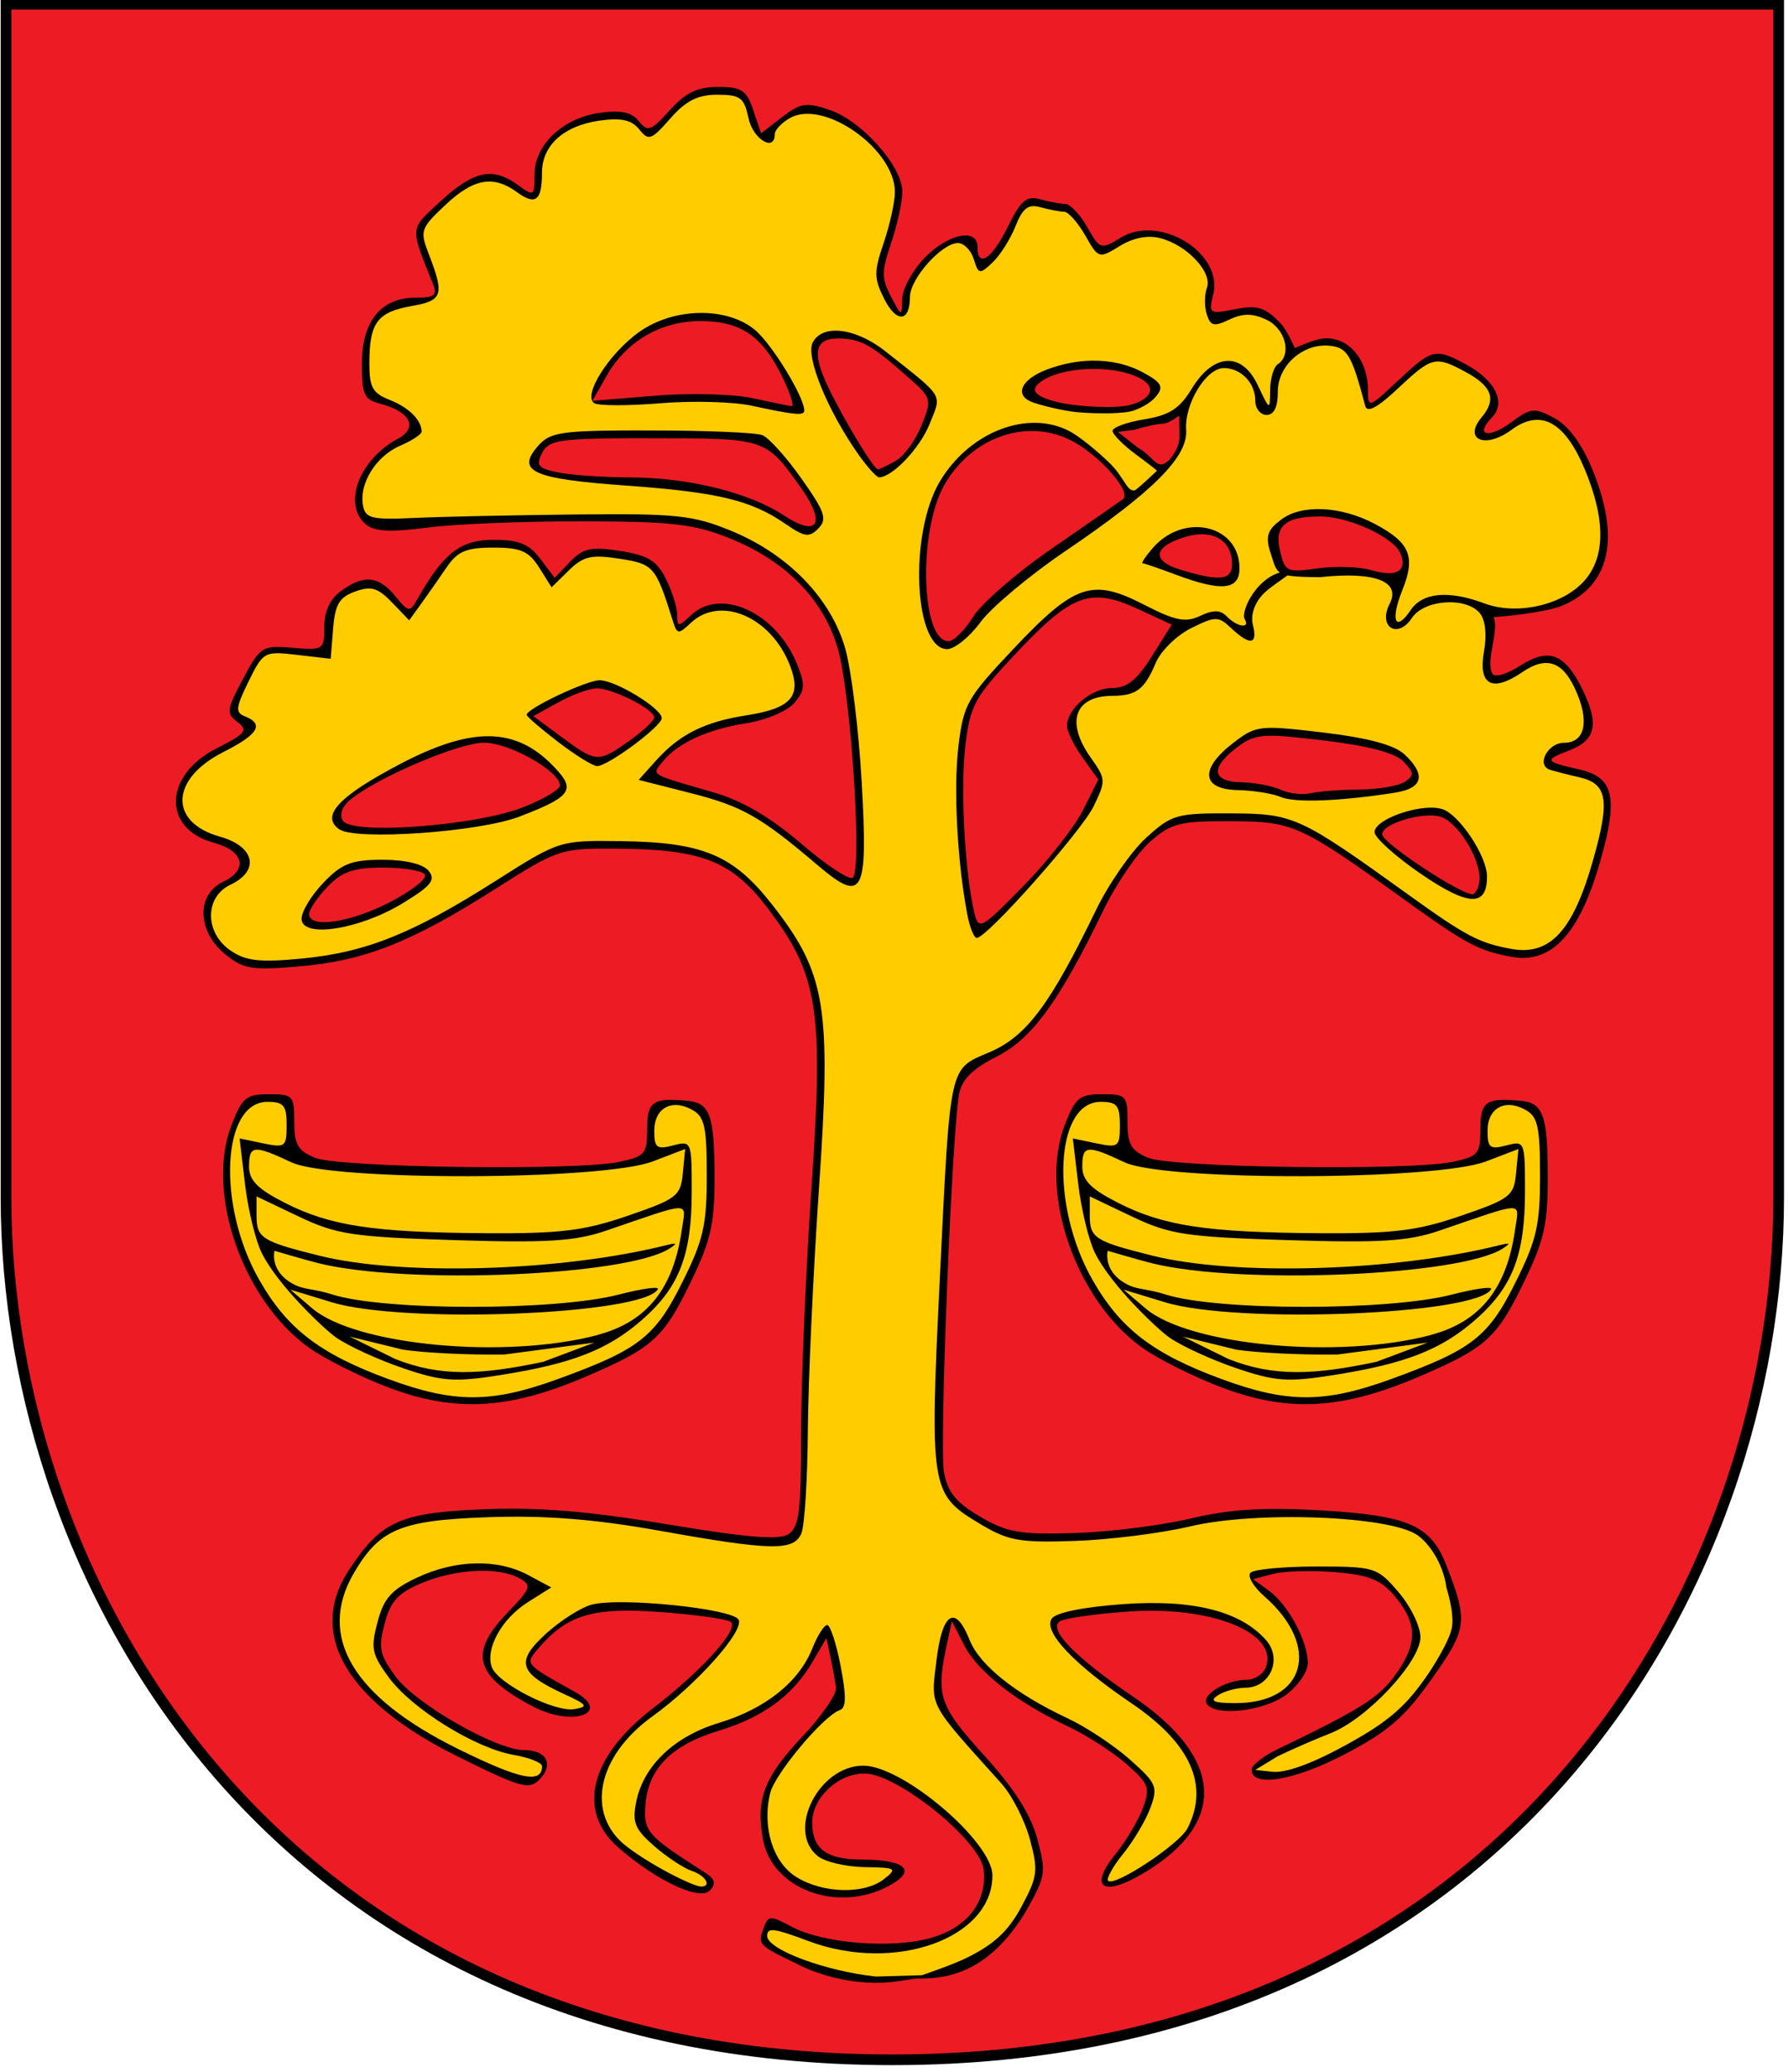 <?xml version="1.0" encoding="UTF-8" standalone="no"?>
<!-- Created with Inkscape (http://www.inkscape.org/) -->

<svg
   xmlns:dc="http://purl.org/dc/elements/1.1/"
   xmlns:cc="http://creativecommons.org/ns#"
   xmlns:rdf="http://www.w3.org/1999/02/22-rdf-syntax-ns#"
   xmlns:svg="http://www.w3.org/2000/svg"
   xmlns="http://www.w3.org/2000/svg"
   xmlns:sodipodi="http://sodipodi.sourceforge.net/DTD/sodipodi-0.dtd"
   xmlns:inkscape="http://www.inkscape.org/namespaces/inkscape"
   width="501.062"
   height="580.531"
   id="svg2"
   version="1.1"
   inkscape:version="0.48.5 r10040"
   sodipodi:docname="svg.svg">
  <defs
     id="defs4">
    <clipPath
       clipPathUnits="userSpaceOnUse"
       id="clipPath3896">
      <path
         sodipodi:nodetypes="cscscc"
         inkscape:connector-curvature="0"
         id="path3898"
         d="m 405,277.362 0,170 c 0,90 -117.5,130 -117.5,130 0,0 -117.5,-40 -117.5,-130 l 0,-170 z"
         style="fill:#006dc5;fill-opacity:1;stroke:none" />
    </clipPath>
    <clipPath
       id="clipPath5280"
       clipPathUnits="userSpaceOnUse">
      <path
         id="path5282"
         d="m 161.212,383.809 386.599,0 0,259.311 -386.599,0 0,-259.311 z"
         inkscape:connector-curvature="0" />
    </clipPath>
    <clipPath
       id="clipPath5268"
       clipPathUnits="userSpaceOnUse">
      <path
         id="path5270"
         d="m 424.756,675.497 257.103,0 0,259.673 -257.103,0 0,-259.673 z"
         inkscape:connector-curvature="0" />
    </clipPath>
    <clipPath
       id="clipPath5256"
       clipPathUnits="userSpaceOnUse">
      <path
         id="path5258"
         d="m 160.249,674.783 251.806,0 0,260.387 -251.806,0 0,-260.387 z"
         inkscape:connector-curvature="0" />
    </clipPath>
    <clipPath
       id="clipPath5092"
       clipPathUnits="userSpaceOnUse">
      <path
         id="path5094"
         d="m 708.662,1081.354 73.7,0 0,87.938 -73.7,0 0,-87.938 z"
         inkscape:connector-curvature="0" />
    </clipPath>
    <clipPath
       id="clipPath5070"
       clipPathUnits="userSpaceOnUse">
      <path
         id="path5072"
         d="m 50.004,1059.728 593.367,0 0,92.683 -593.367,0 0,-92.683 z"
         inkscape:connector-curvature="0" />
    </clipPath>
    <clipPath
       id="clipPath5046"
       clipPathUnits="userSpaceOnUse">
      <path
         id="path5048"
         d="m 50.003,1059.728 593.368,0 0,92.683 -593.368,0 0,-92.683 z"
         inkscape:connector-curvature="0" />
    </clipPath>
    <clipPath
       id="clipPath5034"
       clipPathUnits="userSpaceOnUse">
      <path
         id="path5036"
         d="m 50.003,1059.728 593.368,0 0,92.683 -593.368,0 0,-92.683 z"
         inkscape:connector-curvature="0" />
    </clipPath>
    <clipPath
       id="clipPath5092-6"
       clipPathUnits="userSpaceOnUse">
      <path
         inkscape:connector-curvature="0"
         id="path5094-3"
         d="m 708.662,1081.354 73.7,0 0,87.938 -73.7,0 0,-87.938 z" />
    </clipPath>
  </defs>
  <sodipodi:namedview
     id="base"
     pagecolor="#f6f3f1"
     bordercolor="#666666"
     borderopacity="1.0"
     inkscape:pageopacity="0"
     inkscape:pageshadow="2"
     inkscape:zoom="0.70710678"
     inkscape:cx="331.17529"
     inkscape:cy="354.67402"
     inkscape:document-units="px"
     inkscape:current-layer="layer1"
     showgrid="false"
     showborder="true"
     inkscape:window-width="1920"
     inkscape:window-height="1017"
     inkscape:window-x="-8"
     inkscape:window-y="-8"
     inkscape:window-maximized="1"
     fit-margin-top="0"
     fit-margin-left="0"
     fit-margin-right="0"
     fit-margin-bottom="0"
     showguides="true"
     inkscape:guide-bbox="true">
    <inkscape:grid
       type="xygrid"
       id="grid3810"
       empspacing="5"
       visible="true"
       enabled="true"
       snapvisiblegridlinesonly="true"
       originx="-37.394px"
       originy="-363.674px" />
  </sodipodi:namedview>
  <g
     inkscape:label="Layer 1"
     inkscape:groupmode="layer"
     id="layer1"
     transform="translate(-37.394,-108.157)">
    <g
       transform="matrix(1.25,0,0,-1.25,943.819,1007.493)"
       inkscape:label="PoltsamaaVald Jaanuar_2019_veebi"
       id="g4472" />
    <g
       style="fill:#ed1c24;fill-opacity:1;stroke:#000000;stroke-width:0.406;stroke-miterlimit:4;stroke-dasharray:none"
       id="g5956"
       transform="matrix(7.388,0,0,-7.388,-5216.06,8724.074)">
      <path
         sodipodi:nodetypes="cszscc"
         inkscape:connector-curvature="0"
         id="path5146"
         transform="matrix(0.135,0,0,-0.135,711.16,1166.043)"
         d="m 1.094,0 0,335.219 c 0,109.104 76.268,242.312 249.031,242.312 172.763,0 249.031,-133.209 249.031,-242.312 L 499.156,0 z"
         style="fill:#ed1c24;fill-opacity:1;fill-rule:evenodd;stroke:#000000;stroke-width:3;stroke-miterlimit:4;stroke-dasharray:none" />
      <g
         style="fill:#ed1c24;fill-opacity:1;stroke:#000000;stroke-width:0.406;stroke-miterlimit:4;stroke-dasharray:none"
         transform="translate(711.293,1121.639)"
         id="g5152" />
    </g>
    <g
       id="g3543"
       transform="matrix(2.104,0,0,2.188,5824.785,3968.563)">
      <path
         style="fill:#000000"
         d="m -2655.01,-1753.22 c -2.763,0 -4.334,0.725 -6.446,2.985 -2.498,2.674 -2.933,2.824 -4.114,1.4 -0.956,-1.153 -2.381,-1.449 -5.199,-1.071 -4.92,0.66 -8.704,4.092 -8.704,7.913 0,2.779 -0.07,2.829 -2.213,1.328 -3.338,-2.338 -5.862,-1.832 -10.234,2.028 -4.229,3.734 -4.186,3.197 -1.069,10.67 0.604,1.448 0.194,1.742 -2.377,1.742 -4.562,0 -7.1,3.041 -7.1,8.484 0,3.926 0.296,4.559 2.451,5.099 3.994,1.002 5.09,3.072 2.362,4.471 -5.175,2.653 -7.412,8.38 -4.293,10.97 1.122,0.931 3.259,1.035 8.243,0.414 3.704,-0.461 13.035,-0.818 20.735,-0.8 11.985,0.029 14.809,0.351 19.621,2.228 7.408,2.891 12.421,7.837 14.289,14.126 1.754,5.908 3.266,28.489 1.961,29.295 -0.496,0.307 -3.602,-1.677 -6.892,-4.399 -4.003,-3.313 -7.8,-5.457 -11.482,-6.485 -8.822,-2.463 -8.396,-2.212 -6.936,-3.971 1.978,-2.384 5.987,-4.155 11.14,-4.928 2.572,-0.386 5.441,-1.542 6.372,-2.571 1.454,-1.606 1.514,-2.312 0.431,-4.928 -2.756,-6.653 -10.165,-9.966 -14.17,-6.342 -1.704,1.542 -1.827,1.531 -1.827,-0.057 0,-0.938 -0.679,-2.997 -1.5,-4.585 -1.206,-2.332 -2.376,-3.028 -6.09,-3.585 -3.876,-0.581 -4.931,-0.366 -6.669,1.371 l -2.065,2.071 -1.916,-2.442 c -1.504,-1.911 -2.847,-2.428 -6.253,-2.428 -4.374,0 -6.653,1.704 -10.1,7.57 -1.032,1.757 -1.167,1.735 -2.971,-0.371 -2.23,-2.605 -4.178,-2.773 -7.219,-0.643 -1.465,1.026 -2.228,2.588 -2.228,4.585 0,2.947 -0.112,3.012 -4.218,2.685 -4.06,-0.323 -4.313,-0.161 -6.61,3.985 -2.194,3.962 -2.254,4.411 -0.728,5.528 1.456,1.065 1.117,1.472 -2.763,3.357 -7.072,3.436 -7.296,10.311 -0.401,12.098 4.012,1.04 4.624,3.468 1.262,4.999 -3.594,1.638 -3.491,6.303 0.208,9.241 2.446,1.943 3.553,2.126 9.922,1.6 8.718,-0.721 14.906,-3.074 26.097,-9.913 8.359,-5.108 8.713,-5.218 16.145,-5.17 11.357,0.073 15.358,1.575 20.096,7.57 6.805,8.609 7.515,12.986 5.882,35.88 -0.765,10.726 -1.381,24.855 -1.381,31.395 0,10.075 -0.261,12.051 -1.693,12.955 -1.24,0.782 -5.557,0.435 -16.19,-1.271 -10.569,-1.696 -17.219,-2.208 -24.538,-1.914 -11.071,0.445 -13.56,1.54 -17.839,7.827 -5.563,8.173 -0.267,16.809 14.645,23.896 8.344,3.965 9.4,4.255 10.798,2.857 1.932,-1.932 0.915,-3.742 -2.094,-3.742 -3.689,0 -14.417,-5.906 -17.081,-9.398 -2.149,-2.818 -2.337,-3.674 -1.47,-6.813 0.795,-2.88 1.781,-3.915 4.991,-5.199 4.527,-1.812 10.196,-2.067 12.937,-0.6 1.702,0.911 1.587,1.253 -1.56,4.399 -5.213,5.213 -4.402,8.086 3.401,12.041 5.275,2.673 10.617,0.818 5.511,-1.914 -6.744,-3.608 -6.656,-3.497 -4.664,-5.699 3.77,-4.165 7.205,-5.125 16.071,-4.499 4.57,0.323 8.785,0.879 9.372,1.243 1.31,0.81 -3.737,6.223 -10.382,11.127 -8.335,6.15 -10.133,13.104 -4.59,17.768 5.108,4.298 10.908,6.907 12.239,5.513 0.849,-0.889 0.661,-1.468 -0.743,-2.328 -7.649,-4.688 -8.132,-5.218 -7.843,-8.684 0.384,-4.596 3.475,-7.603 9.699,-9.413 5.938,-1.726 9.935,-4.544 12.566,-8.87 l 1.827,-3.014 0.535,2.414 c 0.293,1.328 0.627,3.103 0.743,3.928 0.115,0.825 -1.892,3.631 -4.456,6.242 -5.125,5.219 -6.243,8.025 -5.273,13.198 1.197,6.381 9.939,9.488 16.769,5.956 3.823,-1.977 2.293,-3.362 -3.743,-3.385 -4.591,-0.017 -6.461,-1.375 -6.461,-4.713 0,-3.192 3.434,-6.299 6.951,-6.299 4.358,0 15.451,8.6 15.878,12.312 0.476,4.143 -2.178,7.432 -7.07,8.756 -5.211,1.41 -14.362,0.693 -18.492,-1.443 -2.768,-1.432 -3.129,-1.435 -3.669,-0.029 -0.908,2.366 -0.94,2.319 4.664,4.928 l 0,0.014 c 3.916,1.823 8.838,2.7 13.264,2.057 l 2.258,-0.329 c 3.386,0.022 9.46,-0.129 14.794,-8.813 2.51,-4.282 2.596,-4.798 1.396,-9.084 -0.886,-3.164 -3.049,-6.424 -7.1,-10.713 -5.984,-6.335 -6.427,-7.632 -4.946,-14.169 l 0.668,-2.999 1.634,3.071 c 1.817,3.413 6.984,7.302 13.784,10.384 2.475,1.122 5.977,3.284 7.798,4.814 3.027,2.543 3.224,3.037 2.228,5.656 -0.599,1.576 -2.234,4.218 -3.624,5.87 -3.73,4.432 -1.662,5.635 3.981,2.328 10.959,-6.423 10.34,-14.637 -1.678,-22.468 -7.71,-5.023 -11.353,-8.637 -9.729,-9.641 0.627,-0.388 4.705,-0.944 9.06,-1.243 11.089,-0.76 20.062,2.711 18.373,7.113 -0.343,0.895 -1.507,1.628 -2.584,1.628 -2.709,0 -6.014,1.892 -5.303,3.042 1.051,1.7 7.572,1.014 10.561,-1.114 1.597,-1.137 2.911,-2.967 2.911,-4.056 0,-2.798 -2.603,-7.479 -5.139,-9.256 l -2.154,-1.514 2.688,-0.671 c 1.48,-0.371 5.225,-0.471 8.318,-0.214 4.549,0.377 6.076,0.993 7.961,3.185 2.966,3.448 2.934,6.092 -0.089,10.056 -2.182,2.861 -4.567,4.307 -15.581,9.413 -1.923,0.892 -3.505,2.078 -3.505,2.628 -0.01,2.334 5.682,1.428 12.432,-1.971 5.775,-2.908 7.949,-4.715 11.585,-9.655 4.742,-6.442 4.853,-7.333 1.931,-14.555 -2.065,-5.105 -5.038,-6.358 -16.606,-7.013 -7.706,-0.436 -12.174,-0.165 -17.482,1.043 -3.921,0.892 -10.889,1.724 -15.492,1.857 -7.222,0.208 -8.942,-0.075 -12.536,-2.114 -3.217,-1.825 -4.311,-3.133 -4.798,-5.728 -0.627,-3.345 1.062,-43.541 2.035,-48.435 0.362,-1.821 1.811,-3.204 4.976,-4.742 4.741,-2.303 8.335,-7.055 14.259,-18.811 1.695,-3.364 4.502,-7.293 6.223,-8.741 2.798,-2.354 3.938,-2.635 10.798,-2.599 8.307,0.042 9.073,0.378 23.631,10.455 7.614,5.27 9.358,6.156 13.665,6.913 5.337,0.939 9.049,-2.898 11.823,-12.212 2.432,-8.166 1.831,-10.768 -2.718,-11.769 -4.703,-1.036 -4.798,-1.2 -1.47,-2.428 3.665,-1.352 4.106,-3.42 1.738,-7.999 -2.298,-4.444 -4.438,-5.206 -8.169,-2.9 -1.745,1.075 -3.412,1.573 -3.713,1.086 -1.01,-1.635 0.921,-5.471 0.134,-7.299 0.968,0 6.968,-0.588 9.105,-1.443 6.434,-2.574 7.828,-8.679 4.01,-17.554 -1.39,-3.23 -3.162,-5.516 -5.035,-6.485 -2.658,-1.374 -3.118,-1.323 -5.718,0.528 -3.068,2.184 -4.925,1.728 -2.57,-0.628 1.904,-1.903 0.429,-4.757 -3.52,-6.799 -4.042,-2.09 -4.487,-1.978 -9.016,2.114 -3.882,3.507 -3.995,3.536 -3.995,1.214 0,-4.115 -2.82,-7.086 -6.238,-6.585 -1.089,0.16 -3.5,1.183 -3.5,1.183 0,0 -1.016,-2.276 -1.937,-3.197 -2.034,-2.034 -3.044,-2.329 -6.016,-1.771 -3.453,0.648 -3.54,0.591 -2.911,-1.914 1.334,-5.315 -7.164,-10.301 -12.343,-7.242 -2.613,1.544 -2.748,1.509 -4.441,-1.357 -0.958,-1.621 -2.27,-2.961 -2.926,-2.971 -0.656,-0.01 -2.173,-0.278 -3.372,-0.6 -1.792,-0.481 -2.558,0.144 -4.278,3.514 -2.106,4.128 -4.04,5.377 -4.04,2.599 0,-2.495 -3.962,-1.694 -7.085,1.428 -1.608,1.608 -2.934,3.976 -2.956,5.256 -0.039,2.288 -0.063,2.276 -1.485,-0.343 -1.265,-2.329 -1.27,-3.186 0.03,-6.87 0.817,-2.317 1.485,-5.269 1.485,-6.556 0,-3.231 -5.367,-9.04 -9.655,-10.455 -3.125,-1.032 -3.885,-0.928 -6.357,0.9 l -2.807,2.085 -1.04,-2.971 c -0.892,-2.558 -1.531,-2.971 -4.679,-2.971 z"
         id="path7234"
         inkscape:connector-curvature="0"
         sodipodi:nodetypes="cccsscscsscscccccccscssscscccccscsssccccssssscsssssssssscccccccccccssccscccsssscssccccccccccsccccccssscccsccscccscccccssssscscccscsscsccccccccscccscccccccscssscccssccccc" />
      <path
         style="fill:#ffcc00"
         d="m -2655.099,-1752.22 c 3.05,0 3.551,0.368 4.129,2.999 0.593,2.7 3.505,4.398 3.505,2.042 0,-0.531 0.923,-1.468 2.05,-2.071 4.514,-2.416 13.947,4.002 13.947,9.484 0,1.264 -0.669,4.186 -1.485,6.499 -1.319,3.739 -1.312,4.532 0.044,7.156 1.633,3.158 3.446,3.047 3.446,-0.214 0,-2.319 4.239,-6.899 6.387,-6.899 0.813,0 1.762,0.945 2.124,2.085 0.615,1.937 0.782,1.952 2.481,0.414 1,-0.905 2.375,-2.99 3.06,-4.642 0.974,-2.351 1.701,-2.883 3.342,-2.442 1.153,0.31 2.565,0.561 3.134,0.571 0.569,0.01 1.842,1.383 2.822,3.042 1.758,2.975 1.823,2.991 4.59,1.357 1.815,-1.073 3.735,-1.431 5.451,-1 3.53,0.886 6.919,4.373 6.164,6.342 -0.33,0.86 -0.346,2.373 -0.03,3.371 0.486,1.532 0.963,1.642 3.03,0.7 1.808,-0.824 3.099,-0.813 4.946,0.028 2.518,1.147 3.404,4.508 1.5,5.685 -0.55,0.34 -1.012,1.819 -1.025,3.3 -0.023,2.677 -0.03,2.671 -1.649,-0.614 -2.134,-4.33 -5.914,-4.112 -8.823,0.5 -1.572,2.493 -2.935,3.347 -6.253,3.871 -2.337,0.369 -4.263,1.035 -4.263,1.485 0,0.45 1.408,1.809 3.119,3.028 2.744,1.954 2.797,2.08 2.797,2.08 0,0 -2.716,2.472 -2.983,2.516 -1.035,0.168 -1.353,-1.635 -3.275,-3.453 -1.735,-1.641 -4.131,-3.483 -5.332,-4.099 -5.571,-2.857 -13.394,0.038 -17.334,6.413 -4.139,6.697 -3.464,21.468 0.98,21.468 0.992,0 2.983,-1.55 4.426,-3.442 1.443,-1.892 6.531,-5.992 11.318,-9.113 11.707,-7.631 16.346,-12.098 16.086,-15.512 -0.253,-3.326 2.659,-7.927 5.02,-7.927 2.283,0 4.189,1.904 4.189,4.199 0,0.99 0.675,1.8 1.5,1.8 0.997,0 1.5,-1.006 1.5,-2.985 0,-3.464 3.561,-6.359 7.174,-5.842 2.134,0.305 2.719,1.315 4.471,7.684 0.255,0.925 1.645,0.202 4.367,-2.257 4.509,-4.073 4.968,-4.183 8.942,-2.128 3.591,1.857 4.216,3.515 2.198,5.828 -2.511,2.878 0.479,4.097 3.966,1.614 3.885,-2.766 7.134,-1.063 9.803,5.142 2.808,6.527 2.708,11.392 -0.312,14.412 -2.983,2.983 -8.893,4.192 -13.101,2.671 -4.713,-1.704 -8.226,-1.408 -9.803,0.843 -2.053,2.931 -2.751,1.368 -1.129,-2.514 1.814,-4.341 1.042,-6.11 -3.669,-8.513 -4.502,-2.297 -9.745,-2.533 -12.447,-0.557 -1.596,1.167 -2.26,1.917 -1.426,4.285 0.459,1.304 0.572,2.062 1.233,2.5 -3.321,0.946 -5.226,5.084 -4.679,5.97 0.779,1.261 -1.021,1.012 -2.362,-0.329 -0.865,-0.864 -1.803,-0.888 -3.565,-0.086 -1.958,0.892 -3.31,0.632 -7.501,-1.443 -6.886,-3.408 -9.193,-2.657 -17.319,5.613 -6.236,6.347 -6.708,7.135 -7.382,12.527 -0.675,5.407 -0.158,14.853 1.188,21.582 0.327,1.634 0.889,2.971 1.248,2.971 1.36,0 13.96,-13.654 15.581,-16.883 1.633,-3.252 1.628,-3.475 -0.386,-6.199 -3.373,-4.563 -2.177,-7.897 2.852,-7.927 3.221,-0.019 4.295,-0.801 5.808,-4.242 0.666,-1.517 2.785,-3.511 4.708,-4.428 3.266,-1.555 3.619,-1.55 5.347,0.014 2.491,2.255 3.538,2.109 2.881,-0.4 -0.337,-1.288 0.185,-2.803 1.381,-3.999 0.71,-0.71 2.337,-1.738 3.223,-2.371 0.866,0.168 2.184,0.213 4.322,0.229 7.249,-0.749 10.824,0.521 9.283,3.399 -1.592,2.975 1.058,4.594 2.971,1.814 1.63,-2.37 7.272,-2.726 9.06,-0.571 0.722,0.87 0.928,2.758 0.535,4.856 -0.809,4.311 1.072,5.305 5.065,2.685 3.423,-2.245 5.649,-1.355 7.441,2.971 1.508,3.641 0.771,6.056 -1.842,6.056 -2.19,0 -3.749,2.88 -1.871,3.457 0.678,0.208 2.425,0.641 3.877,0.957 3.801,0.828 4.152,2.907 1.797,10.812 -2.655,8.916 -5.717,12.07 -10.843,11.17 -4.272,-0.751 -6.03,-1.635 -13.635,-6.899 -14.572,-10.087 -15.32,-10.413 -23.676,-10.455 -7.261,-0.037 -7.928,0.151 -11.318,3.128 -1.982,1.74 -4.982,5.894 -6.669,9.241 -6.093,12.091 -9.258,16.177 -14.14,18.197 -5.507,2.278 -5.246,1.073 -6.699,29.638 -1.316,25.884 -1.128,26.98 4.916,30.523 4.182,2.449 5.444,2.689 12.996,2.457 4.603,-0.141 11.57,-0.979 15.492,-1.871 8.797,-2.001 26.446,-1.357 30.196,1.1 1.459,0.956 3.44,3.456 3.921,6.799 0,0 1.053,3.125 0.728,5.013 -0.326,1.889 -3,5.742 -3,5.742 -3.036,4.344 -5.358,6.3 -11.051,9.313 -4.628,2.449 -8.189,3.683 -9.937,3.457 l -2.213,-0.229 3,-1.757 c 1.925,-0.896 5.071,-2.209 6.996,-2.928 4.853,-1.812 12.001,-9.159 12.001,-12.326 0,-1.381 -1.321,-3.974 -2.926,-5.77 -2.834,-3.173 -3.147,-3.271 -10.917,-3.271 -4.399,0 -8.356,0.363 -8.793,0.8 -0.437,0.437 0.388,1.786 1.827,2.999 7.628,6.43 5.547,13.736 -3.906,13.698 -2.812,-0.011 -3.402,-0.265 -2.287,-0.986 0.825,-0.533 2.495,-0.976 3.713,-0.986 3.273,-0.023 4.923,-3.666 2.748,-6.071 -3.393,-3.749 -9.796,-5.289 -19.161,-4.628 -5.342,0.377 -8.944,1.096 -9.432,1.885 -1.06,1.714 2.996,5.821 10.679,10.827 7.861,5.122 10.361,10.514 7.427,15.997 -1.093,2.042 -9.736,7.537 -10.561,6.713 -0.273,-0.273 0.638,-1.843 2.02,-3.485 1.382,-1.643 3.005,-4.282 3.609,-5.87 1.021,-2.683 0.831,-3.118 -2.718,-6.156 -2.102,-1.799 -5.843,-4.185 -8.318,-5.299 -6.918,-3.115 -11.706,-6.79 -13.041,-10.013 -1.915,-4.623 -3.65,-3.584 -4.426,2.628 -0.754,6.032 -1.22,5.176 8.63,15.712 1.418,1.517 3.138,4.743 3.817,7.17 1.133,4.047 1.033,4.763 -1.129,8.641 -1.744,3.128 -3.655,4.841 -7.352,6.57 -1.833,0.857 -4.475,1.706 -5.897,2.2 l -6.105,0.171 c -6.683,-0.663 -14.512,-3.467 -14.512,-5.199 0,-1.117 0.873,-1.014 5.511,0.657 11.485,4.138 24.493,-0.329 24.493,-8.413 0,-4.298 -11.94,-14.055 -17.2,-14.055 -5.938,0 -10.299,8.369 -6.045,11.598 0.963,0.731 3.778,1.365 6.253,1.4 4.177,0.059 4.356,0.166 2.555,1.528 -2.606,1.971 -8.09,1.857 -11.645,-0.243 -3.134,-1.851 -4.62,-6.374 -3.52,-10.755 0.624,-2.485 7.088,-9.904 9.268,-10.641 0.867,-0.293 0.898,-1.732 0.119,-5.642 -0.576,-2.888 -1.387,-5.256 -1.797,-5.256 -0.41,0 -1.302,1.367 -1.99,3.028 -1.768,4.269 -6.272,7.716 -12.402,9.498 -5.973,1.736 -10.065,5.481 -11.036,10.098 -0.559,2.657 -0.203,3.502 2.391,5.685 1.675,1.409 3.947,2.849 5.05,3.199 1.77,0.562 2.661,1.985 1.218,1.985 -1.1,0 -6.796,-2.783 -9.966,-5.156 -5.478,-4.1 -3.944,-11.504 3.446,-16.626 5.935,-4.113 12.336,-11.03 11.482,-12.412 -0.874,-1.414 -15.737,-2.87 -19.547,-1.914 -1.423,0.357 -4.188,2.047 -6.134,3.756 -4.061,3.566 -3.58,5.036 2.51,7.727 3.032,1.34 3.205,1.59 1.322,1.9 -2.632,0.433 -10.195,-3.258 -11.006,-5.371 -0.901,-2.349 1.315,-6.204 4.783,-8.313 l 3.134,-1.9 -3.075,-1.585 c -4.077,-2.108 -9.711,-1.985 -14.838,0.343 -3.373,1.532 -4.388,2.627 -5.228,5.67 -0.931,3.371 -0.765,4.128 1.5,7.099 3.077,4.034 11.534,9.079 16.65,9.927 2.062,0.342 3.758,0.995 3.758,1.443 0,2.289 -2.942,1.703 -11.184,-2.214 -14.061,-6.682 -18.814,-14.426 -13.858,-22.553 3.429,-5.624 6.251,-6.746 17.972,-7.127 7.513,-0.245 14.063,0.245 22.681,1.728 14.943,2.572 17.927,2.633 18.938,0.343 0.425,-0.963 0.814,-6.93 0.862,-13.255 0.048,-6.325 0.72,-20.269 1.485,-30.995 1.656,-23.216 0.93,-27.462 -6.223,-36.251 -5.219,-6.412 -9.231,-8.021 -20.275,-8.156 -8.065,-0.098 -8.121,-0.074 -16.636,5.128 -11.045,6.748 -17.207,9.118 -25.755,9.913 -5.565,0.517 -7.44,0.32 -9.476,-1.014 -3.476,-2.278 -3.488,-6.865 -0.03,-8.441 3.958,-1.804 3.256,-4.903 -1.396,-6.156 -6.847,-1.844 -6.613,-7.405 0.46,-10.841 4.638,-2.253 5.468,-3.569 2.896,-4.556 -1.333,-0.512 -1.274,-1.086 0.46,-4.485 1.945,-3.812 2.091,-3.892 6.461,-3.4 l 4.471,0.5 0.327,-3.857 c 0.257,-3.114 0.819,-4.02 2.926,-4.756 2.124,-0.742 3.025,-0.491 4.902,1.385 l 2.302,2.3 1.589,-2.114 c 0.874,-1.163 2.398,-3.256 3.386,-4.656 1.464,-2.076 2.628,-2.542 6.238,-2.542 3.641,0 4.721,0.454 6.09,2.542 l 1.664,2.542 2.302,-2.171 c 1.936,-1.819 3.013,-2.047 6.758,-1.486 4.549,0.682 4.808,0.967 7.085,7.956 0.572,1.754 0.74,1.764 2.421,0.243 3.891,-3.521 10.591,-0.789 13.13,5.342 1.677,4.048 0.301,5.606 -5.748,6.513 -5.585,0.837 -8.907,2.438 -12.046,5.799 l -2.302,2.471 6.951,1.7 c 6.869,1.683 9.252,2.988 16.888,9.227 6.067,4.957 6.709,3.79 5.867,-10.613 -0.39,-6.67 -1.377,-14.389 -2.198,-17.154 -1.906,-6.419 -7.614,-12.073 -15.21,-15.069 -5.067,-1.999 -7.281,-2.223 -20.676,-2.085 -8.25,0.085 -17.928,0.283 -21.492,0.443 -5.677,0.254 -6.526,0.063 -6.847,-1.585 -0.549,-2.812 1.726,-6.33 4.961,-7.67 1.577,-0.653 2.862,-1.468 2.852,-1.814 -0.036,-1.482 -1.706,-3.076 -4.248,-4.042 -2.312,-0.879 -2.731,-1.616 -2.718,-4.814 0.021,-5.083 1.078,-6.445 5.629,-7.213 4.157,-0.702 4.396,-1.402 2.273,-6.685 -1.188,-2.954 -1.074,-3.266 2.168,-6.213 3.782,-3.438 6.417,-3.905 9.566,-1.7 2.5,1.751 3.357,1.111 3.357,-2.485 0,-3.51 2.909,-6.027 7.709,-6.67 2.843,-0.381 4.237,-0.084 5.243,1.128 1.248,1.504 1.608,1.377 4.144,-1.4 2.08,-2.278 3.668,-3.042 6.268,-3.042 z"
         id="path7232"
         inkscape:connector-curvature="0"
         sodipodi:nodetypes="ccscsccsscsccssccccccsccccsscsccsscccssssscssssscsccscccccccssssccccccccccccscccsccssscsssscssccccscccsscscccccssssccscsssccsccccscssccscscssscsscscccscssccccccssssssscscscssscsccscccsccscscccscssscccssscsccscsccccssccscc" />
      <path
         style="fill:#000000"
         d="m 194.719,86.438 c -5.909,0.116 -12.003,1.916 -16.812,5.344 -8.462,6.032 -15.903,17.811 -12.594,19.938 1.191,0.765 9.485,0.774 18.438,0.031 8.952,-0.743 20.543,-0.444 25.75,0.688 11.875,2.579 14.719,2.862 14.719,1.375 0,-3.855 -9.168,-18.811 -13.906,-22.688 -3.979,-3.255 -9.685,-4.804 -15.594,-4.688 z m 38.656,4.969 c -3.083,-0.085 -5.54,0.975 -6.781,3.281 -2.108,3.917 4.218,19.335 13,31.688 2.394,3.368 4.912,6.125 5.594,6.125 3.709,0 11.439,-8.143 14.156,-14.906 3.458,-8.607 4.324,-7.187 -12.219,-20.281 -4.772,-3.778 -9.786,-5.797 -13.75,-5.906 z m 71.312,8.406 c -4.065,0.092 -8.298,0.932 -12.469,2.5 -7.071,2.659 -9.161,7.01 -4.344,9.031 1.446,0.607 8.402,2.576 13.531,2.969 4.799,0.368 12.425,0.476 15.224,-0.54 2.799,-1.016 4.989,-2.386 6.369,-4.116 2.046,-2.563 1.336,-3.777 -3.844,-6.562 -4.276,-2.3 -9.242,-3.399 -14.469,-3.281 z M 172.75,119.375 c -17.583,0.133 -20.188,0.888 -23.25,4.406 -6.133,7.048 -1.454,9.154 24.625,11.031 25.896,1.865 35.17,4.1 44.812,10.75 5.392,3.719 6.72,3.88 9.25,1.25 2.53,-2.63 1.835,-4.609 -4.75,-13.938 -4.223,-5.982 -9.149,-11.461 -10.969,-12.188 -1.82,-0.726 -15.871,-1.312 -31.219,-1.312 -3.168,0 -5.988,-0.022 -8.5,0 z m 160.75,27.094 c -4.015,0.197 -8.275,2.066 -11.562,5.844 -2.035,2.338 -3.312,4.259 -2.844,4.281 0.469,0.022 4.653,1.453 9.281,3.188 12.879,4.825 17.875,4.329 17.875,-1.781 0,-7.579 -6.058,-11.861 -12.75,-11.531 z M 166.812,189.375 c -3.647,0 -20.438,7.949 -20.438,9.688 0,0.473 3.987,3.911 8.844,7.625 4.857,3.714 9.75,6.75 10.906,6.75 3.052,0 18.125,-11.169 18.125,-13.438 0,-2.727 -12.934,-10.625 -17.438,-10.625 z m 188.812,13.344 c -5.216,-0.055 -7.114,1.135 -11.125,4.219 -9.456,7.27 -8.926,13.022 1.219,13.219 4.339,0.085 9.779,0.952 12.094,1.938 3.966,1.688 16.684,1.206 32.094,-1.219 7.794,-1.227 8.723,-4.978 2.656,-10.688 -2.83,-2.663 -10.17,-4.651 -22.781,-6.156 -6.713,-0.801 -11.027,-1.279 -14.156,-1.312 z M 135.5,205.062 c -6.845,0.022 -14.844,2.655 -24.719,7.844 -17.069,8.97 -22.232,14.492 -17,18.219 4.529,3.226 39.102,0.827 50.469,-3.5 13.825,-5.262 15.662,-7.318 11.125,-12.531 -5.848,-6.72 -12.118,-10.051 -19.875,-10.031 z m 263.844,20.031 c -6.329,0.239 -15.219,3.816 -15.219,6.844 0,1.556 5.879,6.841 13.062,11.75 13.29,9.082 18.49,9.256 18.469,0.656 -0.021,-5.665 -7.702,-17.26 -12.5,-18.844 -1.048,-0.346 -2.352,-0.461 -3.812,-0.406 z m -293.375,14.594 c -8.716,0 -11.42,1.059 -16.562,6.406 -3.382,3.517 -6.156,8.071 -6.156,10.125 0,5.555 16.206,3.06 28.406,-4.375 7.937,-4.837 9.28,-6.487 7.25,-9.031 -1.538,-1.927 -6.488,-3.125 -12.938,-3.125 z"
         id="path7230"
         transform="matrix(0.475,0,0,0.457,-2750.041,-1763.776)"
         inkscape:connector-curvature="0"
         sodipodi:nodetypes="ccccssccccsscscsssccccscssssscscccccscsscsssccccssccccssscsssccsscssss" />
      <g
         id="g7283">
        <path
           id="path7182"
           d="m -2714.853,-1624.213 c -3.022,0 -3.568,0.431 -4.991,3.985 -3.459,8.645 1.502,22.36 10.293,28.452 2.12,1.469 6.949,3.79 10.724,5.156 8.804,3.186 15.968,2.792 26.201,-1.428 9.019,-3.72 10.372,-4.913 14.155,-12.484 2.496,-4.995 2.998,-7.201 2.986,-13.098 -0.017,-7.809 -0.605,-9.454 -3.52,-9.727 -4.713,-0.441 -5.466,0.058 -5.466,3.599 0,3.19 -0.281,3.509 -3.743,4.214 -5.683,1.156 -37.329,0.742 -40.505,-0.528 -2.272,-0.909 -2.748,-1.716 -2.748,-4.628 0,-3.34 -0.173,-3.514 -3.387,-3.514 z"
           style="fill:#000000"
           inkscape:connector-curvature="0" />
        <path
           transform="matrix(0.475,0,0,0.457,-2750.041,-1763.776)"
           sodipodi:nodetypes="sscscscscsscszccccssccsscsscccscssscscccccccccssccccccccc"
           inkscape:connector-curvature="0"
           id="path7178"
           d="m 73.688,307.531 c -12.834,0 -14.194,28.956 -2.344,49.812 7.823,13.769 17.007,20.819 36.406,27.938 18.377,6.743 28.716,6.717 47.375,-0.062 22.751,-8.266 27.256,-11.789 34.906,-27.156 5.908,-11.869 6.844,-15.939 6.844,-29.875 0,-13.7 -0.62,-16.491 -4.062,-18.406 -5.779,-3.216 -10.656,-0.512 -10.656,5.875 0,4.745 0.69,5.284 5.25,4.094 5.21,-1.36 5.25,-1.227 5.25,12.969 0,17.789 -3.509,26.806 -13.969,35.938 -9.595,8.377 -19.545,12.248 -39.656,15.438 -12.862,2.04 -16.355,1.803 -27.375,-1.938 -6.943,-2.356 -15.337,-6.229 -18.72,-8.585 -3.383,-2.356 -16.38,-14.692 -20.842,-23.665 -1.721,-3.461 -3.834,-12.087 -4.688,-19.188 l -1.531,-12.938 6.594,1.375 c 6.207,1.291 6.594,1.002 6.594,-5.125 0,-5.519 -0.824,-6.5 -5.375,-6.5 z m 117.125,13.219 -9.062,3.469 c -14.028,5.39 -90.035,5.58 -101.375,0.25 -10.568,-4.967 -11.844,-4.823 -11.844,1.219 0,3.833 2.391,6.252 10,10.125 12.74,6.484 24.876,8.319 56.281,8.531 21.036,0.142 27.698,-0.689 39.969,-4.906 13.707,-4.711 14.765,-5.527 15.375,-11.875 z m -120.188,13.281 0,5.219 c 0,6.461 1.359,7.33 17.531,11.375 23.068,5.77 67.741,4.449 97.156,-2.875 3.254,-0.81 3.472,-0.616 1.031,0.938 -11.999,7.639 -73.705,10.194 -98.344,4.062 -3.996,-0.994 -12.333,-3.477 -12.333,-3.477 0,0 -1.458,5.509 4.952,9.149 3.407,1.934 5.597,1.286 11.318,3.109 14.39,4.585 62.445,4.603 80.156,0.031 6.624,-1.71 11.597,-2.399 11.062,-1.5 -4.238,7.131 -71.331,9.794 -91.469,3.625 l -11.594,-3.531 6.156,5.25 c 12.223,10.435 54.308,14.343 80.125,7.438 l 0,-0.031 c 13.792,-3.689 21.205,-13.004 23.531,-29.625 1.1,-7.863 3.152,-7.904 -21.438,0.5 -8.52,2.912 -16.587,3.403 -42.375,2.594 -28.566,-0.897 -33.055,-1.578 -43.656,-6.625 z m 26.112,39.28 12.71,6.252 c 12.65,5.059 23.995,4.542 41.552,0.819 l 14.363,-5.381 -25.3,3.344 c -9.836,0.147 -22.62,-0.472 -28.406,-1.375 z"
           style="fill:#ffcc00;fill-opacity:1" />
      </g>
      <path
         style="fill:#ed1c24;fill-opacity:1"
         d="m 195.062,88.719 c -11.099,0 -20.826,5.714 -26.312,15.406 l -3.938,6.938 17.625,-1.438 c 9.68,-0.775 21.855,-0.469 27.062,0.656 5.207,1.125 10.202,2.15 11.094,2.281 0.891,0.131 -0.303,-3.641 -2.625,-8.375 C 212.394,92.824 206.327,88.719 195.062,88.719 z m 38.406,4.875 c -6.351,0.104 -7.076,4.172 -2.562,13.594 4.395,9.175 12.797,23.067 13.969,23.094 0.365,0 2.57,-1.044 4.906,-2.344 2.336,-1.3 5.609,-5.775 7.281,-9.938 2.982,-7.421 2.907,-7.684 -3.688,-13.5 -10.12,-8.925 -12.883,-10.539 -18.562,-10.875 -0.473,-0.031 -0.92,-0.031 -1.344,-0.031 z m 71.688,8.531 c -5.131,0.026 -10.263,1.009 -13.594,2.938 -5.438,3.15 -1.787,5.113 4.375,6.531 3.851,0.886 15.131,1.899 19.914,0.562 4.783,-1.338 7.663,-4.436 2.836,-7.218 -3.289,-1.896 -8.401,-2.839 -13.531,-2.812 z m 19.75,15.344 c -1.945,0.079 -4.621,0.678 -8.125,1.719 l -4.631,0.59 5.6,4.41 c 3.598,1.99 4.894,5.119 6.895,4.66 2.051,-0.47 4.761,-4.589 4.761,-7.535 0,-1.354 -0.083,-6.106 -0.083,-6.106 0,0 -2.786,2.196 -4.417,2.262 z m -37.719,2.062 c -9.268,0.311 -18.416,5.79 -23.719,15.156 -7.355,12.993 -6.528,43.772 1.188,43.75 1.475,0 4.592,-3.088 6.906,-6.844 2.314,-3.755 12.237,-12.355 22.062,-19.125 9.826,-6.77 18.801,-13.005 19.938,-13.844 2.549,-1.881 -6.165,-11.931 -14.031,-16.188 -3.904,-2.113 -8.131,-3.048 -12.344,-2.906 z m -114.156,2.031 c -18.155,0.126 -20.636,0.837 -22.312,4.094 -1.818,3.533 -1.188,4.305 4.406,5.469 3.583,0.745 12.771,1.384 20.438,1.406 16.16,0.031 33.227,4.252 42.906,10.625 9.592,6.316 11.966,2.363 4.719,-7.844 -9.773,-13.772 -9.82,-13.75 -41.375,-13.75 -3.277,0 -6.188,-0.022 -8.781,0 z m 195.75,21.906 c -9.839,0.048 -12.846,2.715 -11.125,9.844 1.361,5.638 1.953,5.928 10.438,4.719 4.955,-0.706 11.781,-0.492 15.156,0.5 6.922,2.035 10.016,0.338 8.219,-4.531 -1.694,-4.592 -14.591,-10.571 -22.688,-10.531 z m -33.656,5 c -1.25,0.053 -2.579,0.295 -4,0.719 -9.114,2.718 -9.684,6.742 -1.312,9.25 11.004,3.297 14.344,2.916 14.344,-1.625 0,-5.454 -3.617,-8.573 -9.031,-8.344 z m -28.969,17.719 c -6.454,0.117 -12.195,4.634 -22.312,15.375 -11.987,12.726 -13.072,14.691 -14.469,26.312 -1.426,11.873 -0.13,35.527 2.562,46.781 1.16,4.847 1.899,4.444 13.75,-7.656 6.882,-7.026 14.392,-16.607 16.719,-21.281 l 4.25,-8.5 -4.406,-6.156 c -2.417,-3.4 -4.375,-7.386 -4.375,-8.844 0,-4.828 6.864,-10.656 12.562,-10.656 4.241,0 6.988,-2.156 11.219,-8.875 l 5.594,-8.906 -9.625,-4.438 c -4.52,-2.079 -8.088,-3.218 -11.469,-3.156 z M 165.938,191.656 c -2.083,0.05 -6.897,1.819 -10.719,3.938 l -6.969,3.844 8,5.906 c 9.657,7.145 10.157,7.194 18.906,1 3.825,-2.707 6.969,-5.66 6.969,-6.531 0.021,-2.322 -11.777,-8.263 -16.188,-8.156 z M 354.5,204.938 c -4.18,0.092 -6.109,1.105 -8.938,3.25 -7.572,5.742 -7.079,9.595 1.219,9.781 3.761,0.085 8.717,1.031 11.031,2.094 2.314,1.063 6.123,1.498 8.438,0.969 2.314,-0.529 8.449,-0.996 13.656,-1.031 5.207,-0.035 10.889,-0.984 12.625,-2.125 2.773,-1.824 2.742,-2.54 -0.344,-5.75 -2.325,-2.418 -9.873,-4.39 -22.312,-5.875 -7.509,-0.896 -12.124,-1.385 -15.375,-1.312 z m -220.062,1.938 c -6.98,0 -29.463,9.524 -37.312,15.812 -2.474,1.983 -3.342,4.299 -2.312,6.031 2.413,4.06 37.099,1.505 50.5,-3.719 5.786,-2.255 10.474,-5.041 10.406,-6.188 -0.242,-4.06 -14.284,-11.938 -21.281,-11.938 z m 264.594,20.406 c -5.472,0.22 -12.819,2.927 -12.781,5.25 0.042,2.552 23.677,18.002 25.625,16.75 0.93,-0.598 1.688,-2.55 1.688,-4.344 0,-6.169 -6.386,-16.13 -11.156,-17.375 -0.949,-0.248 -2.112,-0.332 -3.375,-0.281 z M 106.188,241.875 c -8.333,0 -11.554,1.109 -15.656,5.375 -2.84,2.954 -5.156,6.398 -5.156,7.656 0,4.122 11.563,2.406 22.719,-3.375 6.016,-3.118 10.4,-6.562 9.75,-7.656 -0.65,-1.094 -5.886,-2 -11.656,-2 z"
         id="path7228"
         transform="matrix(0.475,0,0,0.457,-2750.041,-1763.776)"
         inkscape:connector-curvature="0"
         sodipodi:nodetypes="sccccssscscscsccccczscccccsscscccsccccccccscscccccccccsscccccccccssccccccccscccscscscsscsccccscscsccsssscss" />
      <g
         id="g7293"
         transform="translate(110.982,0)">
        <path
           style="fill:#000000"
           d="m -2714.853,-1624.213 c -3.022,0 -3.568,0.431 -4.991,3.985 -3.459,8.645 1.502,22.36 10.293,28.452 2.12,1.469 6.949,3.79 10.724,5.156 8.804,3.186 15.968,2.792 26.201,-1.428 9.019,-3.72 10.372,-4.913 14.155,-12.484 2.496,-4.995 2.998,-7.201 2.986,-13.098 -0.017,-7.809 -0.605,-9.454 -3.52,-9.727 -4.713,-0.441 -5.466,0.058 -5.466,3.599 0,3.19 -0.281,3.509 -3.743,4.214 -5.683,1.156 -37.329,0.742 -40.505,-0.528 -2.272,-0.909 -2.748,-1.716 -2.748,-4.628 0,-3.34 -0.173,-3.514 -3.387,-3.514 z"
           id="path7295"
           inkscape:connector-curvature="0" />
        <path
           style="fill:#ffcc00;fill-opacity:1"
           d="m 73.688,307.531 c -12.834,0 -14.194,28.956 -2.344,49.812 7.823,13.769 17.007,20.819 36.406,27.938 18.377,6.743 28.716,6.717 47.375,-0.062 22.751,-8.266 27.256,-11.789 34.906,-27.156 5.908,-11.869 6.844,-15.939 6.844,-29.875 0,-13.7 -0.62,-16.491 -4.062,-18.406 -5.779,-3.216 -10.656,-0.512 -10.656,5.875 0,4.745 0.69,5.284 5.25,4.094 5.21,-1.36 5.25,-1.227 5.25,12.969 0,17.789 -3.509,26.806 -13.969,35.938 -9.595,8.377 -19.545,12.248 -39.656,15.438 -12.862,2.04 -16.355,1.803 -27.375,-1.938 -6.943,-2.356 -15.337,-6.229 -18.72,-8.585 -3.383,-2.356 -16.38,-14.692 -20.842,-23.665 -1.721,-3.461 -3.834,-12.087 -4.688,-19.188 l -1.531,-12.938 6.594,1.375 c 6.207,1.291 6.594,1.002 6.594,-5.125 0,-5.519 -0.824,-6.5 -5.375,-6.5 z m 117.125,13.219 -9.062,3.469 c -14.028,5.39 -90.035,5.58 -101.375,0.25 -10.568,-4.967 -11.844,-4.823 -11.844,1.219 0,3.833 2.391,6.252 10,10.125 12.74,6.484 24.876,8.319 56.281,8.531 21.036,0.142 27.698,-0.689 39.969,-4.906 13.707,-4.711 14.765,-5.527 15.375,-11.875 z m -120.188,13.281 0,5.219 c 0,6.461 1.359,7.33 17.531,11.375 23.068,5.77 67.741,4.449 97.156,-2.875 3.254,-0.81 3.472,-0.616 1.031,0.938 -11.999,7.639 -73.705,10.194 -98.344,4.062 -3.996,-0.994 -12.333,-3.477 -12.333,-3.477 0,0 -1.458,5.509 4.952,9.149 3.407,1.934 5.597,1.286 11.318,3.109 14.39,4.585 62.445,4.603 80.156,0.031 6.624,-1.71 11.597,-2.399 11.062,-1.5 -4.238,7.131 -71.331,9.794 -91.469,3.625 l -11.594,-3.531 6.156,5.25 c 12.223,10.435 54.308,14.343 80.125,7.438 l 0,-0.031 c 13.792,-3.689 21.205,-13.004 23.531,-29.625 1.1,-7.863 3.152,-7.904 -21.438,0.5 -8.52,2.912 -16.587,3.403 -42.375,2.594 -28.566,-0.897 -33.055,-1.578 -43.656,-6.625 z m 26.112,39.28 12.71,6.252 c 12.65,5.059 23.995,4.542 41.552,0.819 l 14.363,-5.381 -25.3,3.344 c -9.836,0.147 -22.62,-0.472 -28.406,-1.375 z"
           id="path7297"
           inkscape:connector-curvature="0"
           sodipodi:nodetypes="sscscscscsscszccccssccsscsscccscssscscccccccccssccccccccc"
           transform="matrix(0.475,0,0,0.457,-2750.041,-1763.776)" />
      </g>
    </g>
  </g>
</svg>
